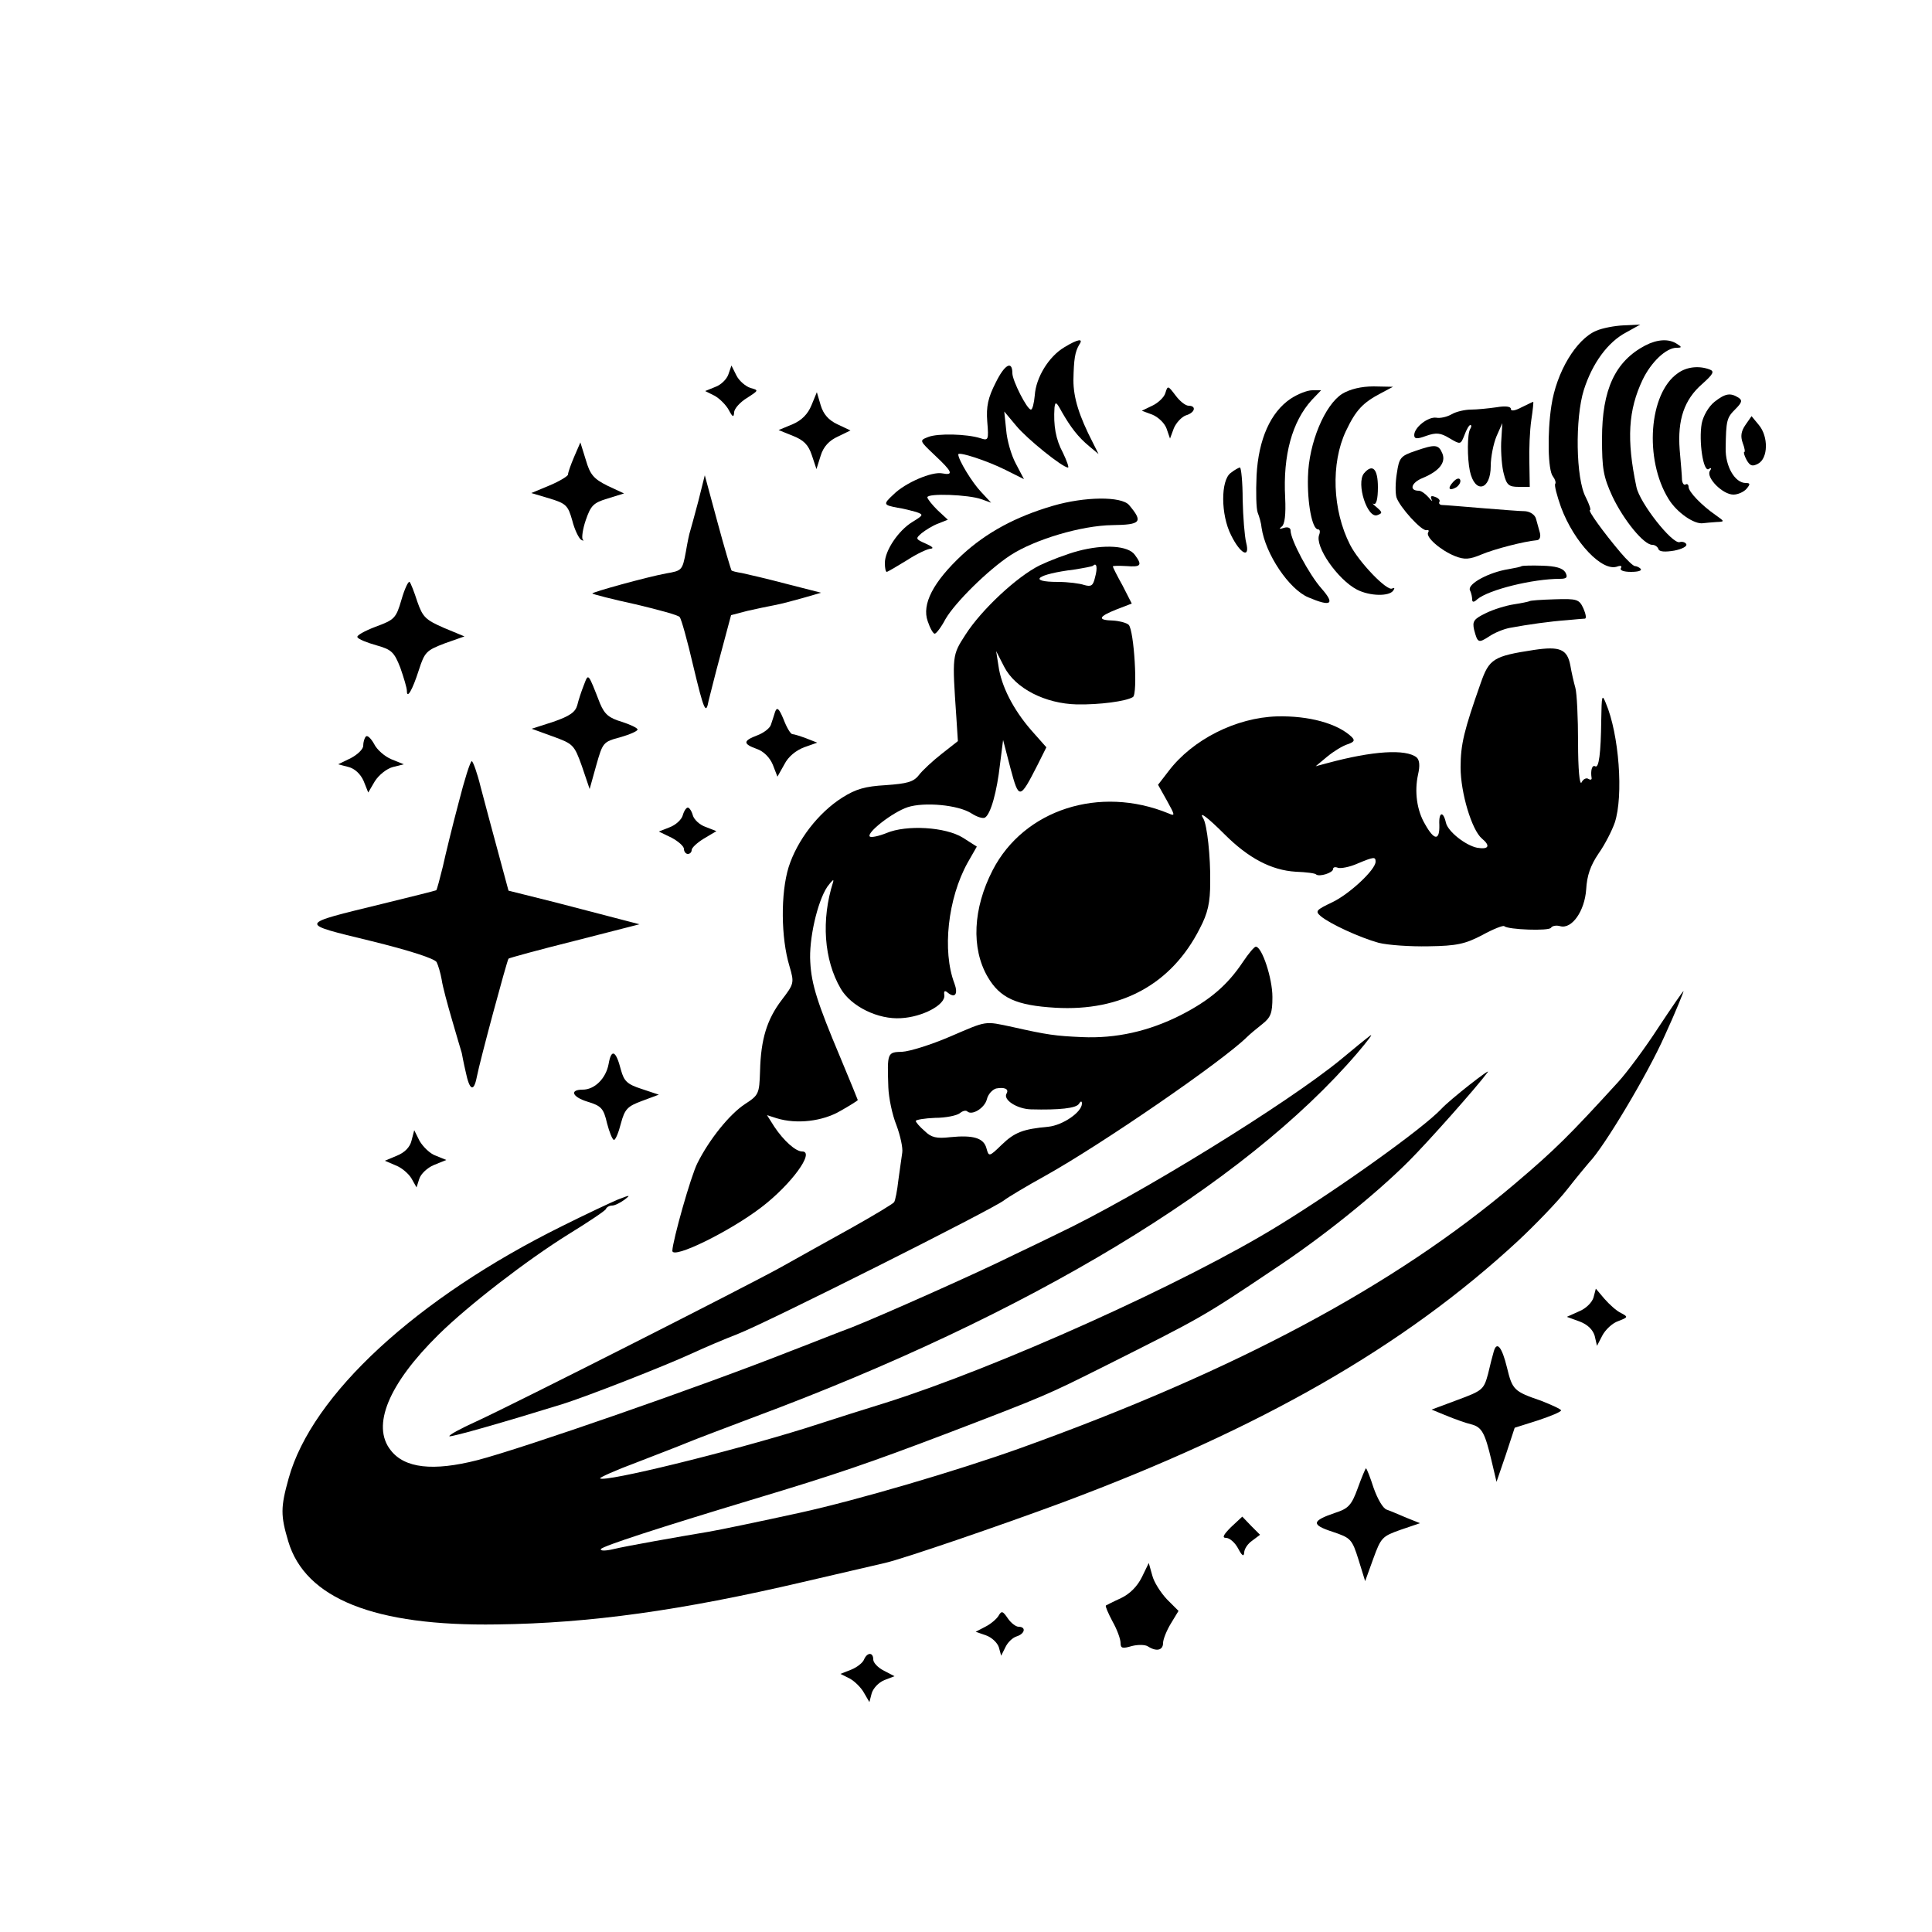 <?xml version="1.0" standalone="no"?>
<!DOCTYPE svg PUBLIC "-//W3C//DTD SVG 20010904//EN"
 "http://www.w3.org/TR/2001/REC-SVG-20010904/DTD/svg10.dtd">
<svg version="1.0" xmlns="http://www.w3.org/2000/svg"
 width="500pt" height="500pt" viewBox="0 0 500 500"
 preserveAspectRatio="xMidYMid meet">
<g transform="translate(0,500) scale(0.1,-0.1)"
fill="#000000" stroke="none">
<path d="M4131 4144 c-52 -22 -103 -107 -116 -194 -11 -71 -9 -168 4 -183 6
-8 8 -16 6 -19 -3 -3 4 -30 15 -61 34 -91 107 -168 146 -153 9 3 12 1 9 -4 -4
-6 7 -10 26 -10 18 0 29 3 25 8 -4 4 -11 7 -15 7 -4 0 -21 16 -37 35 -44 52
-86 110 -79 110 3 0 -2 15 -11 33 -26 48 -28 205 -5 278 22 69 62 124 110 149
l36 20 -43 -2 c-23 -1 -55 -7 -71 -14z"/>
<path d="M2754 4101 c-40 -24 -73 -78 -76 -124 -2 -21 -6 -37 -10 -37 -10 0
-48 75 -48 94 0 34 -20 23 -43 -24 -20 -39 -25 -62 -22 -101 4 -48 3 -50 -18
-43 -35 11 -110 13 -135 3 -23 -9 -23 -9 17 -47 46 -43 50 -53 19 -47 -26 5
-95 -24 -126 -55 -27 -25 -26 -27 11 -34 15 -2 37 -8 48 -11 20 -7 19 -8 -10
-26 -36 -22 -71 -74 -71 -106 0 -13 2 -23 5 -23 2 0 26 14 52 30 26 17 54 30
62 30 9 1 3 6 -13 13 -27 12 -27 13 -11 27 10 8 29 20 43 25 l25 10 -27 25
c-14 14 -26 29 -26 33 0 11 107 7 140 -5 l25 -9 -26 28 c-23 24 -59 83 -59 97
0 8 74 -16 122 -40 l48 -24 -21 40 c-12 22 -23 61 -25 87 l-5 48 31 -37 c28
-34 120 -108 134 -108 3 0 -3 17 -13 38 -19 35 -25 71 -22 117 2 17 5 15 19
-11 23 -40 42 -65 71 -89 l24 -20 -15 30 c-35 68 -50 115 -50 161 1 55 4 73
15 92 12 17 -3 15 -39 -7z"/>
<path d="M4258 4106 c-78 -41 -112 -114 -112 -241 0 -77 3 -98 27 -150 29 -61
81 -125 103 -125 7 0 14 -5 16 -11 2 -7 17 -8 41 -4 20 4 34 11 31 17 -3 5
-11 7 -17 5 -19 -6 -104 102 -112 143 -26 123 -21 199 16 277 22 46 61 83 88
83 14 0 14 2 1 10 -21 14 -51 12 -82 -4z"/>
<path d="M1885 4031 c-4 -12 -19 -27 -33 -32 l-27 -11 24 -12 c13 -7 30 -24
37 -37 10 -19 13 -20 14 -6 0 9 15 26 33 37 31 20 31 20 9 26 -12 4 -29 18
-36 32 l-13 26 -8 -23z"/>
<path d="M4342 4034 c-75 -52 -87 -223 -24 -325 21 -35 67 -67 90 -63 6 1 22
2 34 3 22 1 22 1 -2 18 -36 25 -70 60 -70 73 0 6 -4 9 -8 6 -4 -2 -8 3 -9 12
0 9 -3 44 -6 78 -6 78 12 130 58 170 29 26 33 33 19 38 -27 10 -59 7 -82 -10z"/>
<path d="M3016 3983 c-3 -11 -19 -26 -34 -33 l-27 -13 27 -10 c15 -6 32 -22
37 -36 l9 -26 10 27 c6 14 20 29 31 33 24 7 28 25 7 25 -8 0 -23 12 -34 27
-19 25 -20 26 -26 6z"/>
<path d="M3474 3981 c-45 -28 -87 -127 -89 -215 -2 -69 11 -136 26 -136 5 0 6
-6 3 -14 -12 -30 48 -116 98 -142 33 -17 84 -18 94 -2 4 6 3 8 -3 5 -13 -8
-86 68 -109 113 -46 90 -50 211 -11 294 26 55 44 74 92 99 l30 16 -50 1 c-32
0 -61 -7 -81 -19z"/>
<path d="M3340 3968 c-52 -35 -83 -105 -88 -198 -2 -44 -1 -87 3 -97 4 -10 9
-27 10 -39 10 -68 71 -159 121 -180 59 -25 70 -18 34 23 -32 36 -80 126 -80
150 0 7 -7 10 -17 7 -12 -4 -14 -3 -6 3 8 6 11 31 9 75 -6 110 18 197 69 253
l24 25 -23 0 c-13 0 -38 -10 -56 -22z"/>
<path d="M2100 3951 c-9 -22 -25 -39 -49 -49 l-36 -15 37 -15 c28 -11 40 -23
49 -50 l12 -36 11 35 c7 23 22 39 44 49 l33 16 -34 16 c-23 11 -36 26 -43 49
l-10 34 -14 -34z"/>
<path d="M4437 3960 c-15 -12 -29 -36 -33 -56 -8 -46 4 -126 18 -118 7 5 8 2
3 -5 -10 -17 33 -61 61 -61 12 0 27 7 34 15 10 12 10 15 -2 15 -28 0 -53 43
-52 90 1 73 3 79 25 101 17 17 19 23 8 30 -21 13 -34 11 -62 -11z"/>
<path d="M3938 3946 c-17 -9 -28 -11 -28 -4 0 6 -14 8 -37 4 -21 -3 -51 -6
-66 -6 -15 0 -38 -5 -50 -12 -12 -7 -30 -11 -40 -9 -21 3 -57 -25 -57 -45 0
-10 7 -11 31 -2 26 9 37 8 60 -6 29 -17 29 -17 39 8 5 14 12 26 15 26 4 0 3
-5 0 -10 -8 -12 -8 -76 -1 -109 13 -60 54 -50 54 13 0 23 7 58 15 77 l15 34
-3 -50 c-1 -27 2 -65 7 -82 7 -28 13 -33 38 -33 l29 0 -1 63 c-1 34 1 83 5
110 4 26 6 47 5 47 -2 0 -15 -7 -30 -14z"/>
<path d="M4517 3900 c-11 -16 -13 -29 -7 -46 5 -13 7 -24 4 -24 -2 0 0 -9 6
-20 9 -16 15 -18 30 -10 26 14 27 70 2 100 l-19 23 -16 -23z"/>
<path d="M1486 3818 c-9 -21 -16 -41 -16 -46 0 -4 -21 -17 -47 -28 l-48 -20
47 -14 c43 -13 48 -18 59 -57 6 -24 17 -46 23 -50 6 -3 8 -3 4 1 -3 4 0 27 8
50 13 38 20 45 57 56 l42 13 -43 20 c-36 18 -45 29 -56 67 l-14 45 -16 -37z"/>
<path d="M3663 3833 c-39 -13 -42 -18 -48 -58 -4 -24 -4 -51 -1 -62 8 -25 66
-89 78 -85 5 1 7 -1 4 -6 -7 -12 32 -46 69 -61 25 -10 38 -9 69 4 33 14 110
34 144 37 7 1 10 9 7 20 -3 10 -7 26 -10 36 -3 10 -15 18 -28 19 -12 0 -62 4
-112 8 -49 4 -95 8 -102 8 -7 0 -10 4 -8 8 3 4 -2 10 -11 13 -10 4 -13 2 -9
-7 4 -6 0 -4 -8 6 -8 9 -19 17 -25 17 -26 0 -20 21 10 33 43 18 60 40 51 63
-10 24 -18 25 -70 7z"/>
<path d="M3185 3776 c-26 -19 -26 -108 1 -161 24 -49 50 -62 39 -19 -4 16 -8
66 -9 111 0 46 -4 83 -7 83 -3 0 -14 -6 -24 -14z"/>
<path d="M3530 3775 c-21 -26 9 -119 35 -108 13 5 13 7 -2 20 -10 8 -13 12 -8
9 7 -3 11 13 11 43 0 48 -14 62 -36 36z"/>
<path d="M1807 3702 c-10 -37 -19 -71 -21 -77 -2 -5 -7 -29 -11 -53 -9 -48
-10 -49 -51 -56 -49 -9 -194 -49 -191 -52 2 -2 52 -15 112 -28 59 -14 111 -28
114 -33 4 -4 20 -61 35 -126 28 -117 33 -128 40 -90 3 11 16 65 31 120 l27
101 42 11 c22 5 55 12 71 15 17 3 50 12 75 19 l45 13 -90 23 c-49 13 -101 25
-115 28 -13 2 -26 5 -27 7 -1 1 -18 57 -36 124 l-33 122 -17 -68z"/>
<path d="M3761 3753 c-16 -17 -11 -25 8 -14 7 5 12 13 10 19 -2 6 -10 4 -18
-5z"/>
<path d="M2725 3691 c-96 -28 -172 -69 -235 -127 -75 -70 -105 -128 -89 -172
6 -18 14 -32 18 -32 4 0 17 17 28 38 25 43 110 127 168 165 63 41 184 77 264
78 74 1 80 8 43 52 -20 23 -115 22 -197 -2z"/>
<path d="M2790 3574 c-30 -8 -74 -25 -99 -37 -59 -29 -151 -115 -192 -179 -35
-54 -35 -54 -24 -214 l4 -62 -42 -33 c-23 -18 -50 -43 -59 -55 -14 -18 -31
-22 -86 -26 -53 -3 -77 -10 -112 -32 -63 -40 -117 -111 -139 -180 -21 -68 -20
-183 2 -256 13 -44 12 -46 -20 -88 -38 -50 -54 -101 -56 -184 -2 -59 -3 -62
-40 -86 -39 -26 -91 -90 -122 -152 -17 -33 -64 -200 -65 -227 0 -23 149 50
231 113 77 59 139 144 105 144 -17 0 -48 28 -72 64 l-19 30 25 -8 c52 -16 119
-8 165 19 25 14 45 27 45 28 0 1 -21 52 -46 112 -58 138 -74 187 -77 245 -4
58 18 156 44 195 12 16 18 22 15 12 -31 -97 -24 -201 20 -276 27 -46 97 -80
156 -76 55 3 114 34 112 59 -2 12 1 14 10 6 18 -14 26 -2 16 25 -32 84 -17
220 34 312 l24 42 -36 23 c-45 28 -146 34 -198 12 -20 -8 -39 -12 -43 -9 -9
10 59 63 98 76 43 14 131 6 165 -16 14 -9 29 -14 35 -11 15 9 31 67 39 138 l8
63 19 -73 c22 -82 24 -82 70 8 l23 46 -39 44 c-47 54 -78 115 -85 167 l-6 38
21 -41 c29 -56 106 -95 188 -97 59 -1 127 8 145 19 13 8 3 173 -11 187 -5 5
-24 10 -40 11 -42 1 -39 10 9 29 l39 15 -24 47 c-14 25 -25 47 -25 49 0 2 16
2 35 1 38 -3 42 2 22 29 -17 24 -79 28 -147 10z m44 -68 c-5 -22 -10 -25 -28
-20 -11 4 -42 8 -68 8 -80 0 -55 20 42 32 25 4 47 8 49 10 9 9 12 -5 5 -30z"/>
<path d="M3938 3535 c-2 -2 -17 -5 -34 -8 -51 -8 -106 -38 -100 -54 4 -8 6
-19 6 -25 0 -7 5 -7 13 1 30 25 144 53 214 53 18 0 21 4 14 17 -7 11 -25 16
-60 17 -27 1 -51 0 -53 -1z"/>
<path d="M1039 3448 c-14 -48 -18 -52 -67 -70 -29 -11 -50 -23 -47 -27 2 -5
24 -14 49 -21 39 -11 46 -17 62 -58 9 -26 17 -52 17 -60 0 -22 14 1 31 54 15
47 20 51 67 69 l51 18 -53 22 c-48 21 -55 28 -69 68 -8 25 -17 48 -20 51 -3 3
-13 -18 -21 -46z"/>
<path d="M3958 3444 c-2 -1 -20 -5 -40 -8 -20 -3 -53 -13 -73 -23 -31 -15 -35
-21 -30 -43 9 -34 11 -35 39 -17 13 9 37 19 53 22 48 9 106 17 148 20 22 2 43
4 47 4 4 1 2 12 -4 26 -11 24 -16 26 -75 24 -34 -1 -64 -3 -65 -5z"/>
<path d="M3970 3318 c-105 -16 -116 -23 -138 -86 -43 -122 -52 -158 -52 -218
0 -66 29 -162 55 -184 23 -19 18 -29 -12 -24 -30 6 -76 42 -81 65 -7 31 -19
28 -17 -6 1 -41 -13 -41 -37 2 -21 35 -28 84 -18 129 5 22 4 37 -4 44 -28 22
-113 17 -231 -15 l-30 -8 30 25 c17 14 40 28 53 32 17 6 19 10 10 19 -37 35
-111 55 -193 53 -106 -3 -219 -60 -281 -142 l-27 -35 23 -41 c21 -38 22 -41 4
-33 -178 73 -374 10 -455 -147 -51 -99 -56 -202 -13 -276 32 -55 74 -74 175
-80 171 -10 301 61 374 205 21 40 27 67 27 120 1 65 -8 149 -18 165 -13 21 11
3 55 -41 62 -62 121 -93 184 -97 27 -1 51 -4 53 -7 8 -7 44 4 44 14 0 5 6 6
13 3 7 -2 30 2 50 11 43 18 47 18 47 5 0 -21 -68 -84 -112 -105 -42 -20 -45
-23 -30 -36 24 -20 100 -55 150 -69 24 -6 82 -10 129 -9 73 1 95 6 139 29 29
16 55 26 57 23 10 -9 116 -13 121 -4 3 5 14 7 24 4 30 -8 63 39 67 95 2 36 11
62 32 93 17 24 35 60 42 80 23 70 11 229 -23 309 -10 25 -11 21 -12 -44 -1
-85 -6 -126 -16 -119 -8 4 -12 -12 -9 -30 1 -5 -3 -6 -8 -3 -5 4 -14 0 -18 -9
-5 -8 -9 34 -9 103 0 64 -3 128 -7 142 -4 14 -10 40 -13 58 -8 42 -27 50 -94
40z"/>
<path d="M1511 3227 c-6 -15 -14 -39 -17 -52 -5 -18 -19 -28 -62 -43 l-56 -18
55 -20 c52 -19 55 -21 75 -77 l20 -59 17 61 c17 60 18 61 62 73 25 7 45 16 45
20 0 4 -19 13 -41 20 -33 10 -44 19 -56 47 -32 82 -30 79 -42 48z"/>
<path d="M2006 3158 c-3 -10 -8 -25 -11 -34 -3 -9 -19 -21 -35 -27 -37 -14
-38 -22 -2 -35 18 -6 34 -22 42 -41 l12 -31 18 32 c10 20 30 36 51 44 l34 12
-28 11 c-16 6 -32 11 -36 11 -5 0 -15 17 -23 38 -12 29 -17 33 -22 20z"/>
<path d="M947 3094 c-4 -4 -7 -15 -7 -24 0 -9 -15 -23 -32 -32 l-33 -16 27 -7
c16 -4 31 -18 39 -36 l12 -30 17 29 c10 16 31 33 47 37 l28 7 -32 13 c-17 7
-38 25 -45 40 -8 14 -17 23 -21 19z"/>
<path d="M1187 2923 c-16 -60 -34 -134 -41 -166 -8 -32 -15 -59 -17 -61 -2 -1
-65 -17 -139 -35 -221 -54 -219 -50 -31 -96 102 -25 166 -46 171 -55 4 -8 10
-28 13 -45 2 -16 15 -64 27 -105 12 -41 23 -79 25 -85 1 -5 5 -27 10 -48 10
-49 21 -55 29 -14 8 42 78 301 82 306 2 2 79 23 171 46 l168 43 -50 13 c-27 7
-104 27 -169 44 l-120 30 -27 100 c-15 55 -35 130 -45 168 -9 37 -20 67 -23
67 -4 0 -19 -48 -34 -107z"/>
<path d="M1767 2890 c-3 -11 -18 -25 -34 -31 l-28 -11 33 -16 c17 -9 32 -22
32 -29 0 -7 5 -13 10 -13 6 0 10 5 10 10 0 6 14 19 32 30 l32 19 -28 11 c-15
5 -30 19 -33 30 -3 11 -9 20 -13 20 -4 0 -10 -9 -13 -20z"/>
<path d="M3217 2511 c-40 -60 -85 -99 -161 -138 -83 -42 -168 -61 -256 -57
-69 3 -90 6 -179 26 -75 16 -65 17 -163 -25 -49 -21 -104 -38 -123 -39 -39 -1
-39 -2 -36 -92 1 -27 10 -71 21 -98 10 -27 17 -59 15 -71 -2 -12 -6 -44 -10
-71 -3 -27 -8 -53 -11 -57 -2 -4 -52 -34 -109 -66 -58 -32 -140 -78 -183 -102
-90 -50 -684 -351 -790 -400 -40 -18 -71 -35 -69 -38 4 -3 147 38 292 83 64
20 263 98 335 131 30 14 84 37 120 51 75 29 666 326 689 346 9 7 57 36 106 63
147 82 458 296 522 359 7 7 25 22 39 33 23 18 27 29 27 71 0 48 -27 130 -43
130 -4 0 -19 -18 -33 -39z m-612 -341 c-10 -16 27 -40 63 -41 74 -2 117 3 124
14 5 8 8 8 8 1 0 -22 -49 -56 -87 -60 -65 -6 -87 -14 -121 -47 -32 -31 -33
-31 -39 -9 -7 27 -34 35 -94 29 -35 -4 -49 -1 -66 16 -13 11 -23 23 -23 26 0
3 23 7 50 8 28 0 56 6 64 12 7 6 15 8 19 5 12 -12 45 8 51 31 3 13 14 25 24
28 21 4 34 -1 27 -13z"/>
<path d="M4292 2341 c-35 -54 -82 -117 -104 -141 -126 -138 -163 -175 -268
-264 -310 -263 -721 -483 -1280 -684 -162 -58 -420 -134 -570 -167 -105 -23
-211 -45 -235 -49 -78 -13 -214 -37 -247 -45 -21 -5 -35 -5 -33 0 5 8 150 55
395 129 213 64 300 94 500 170 259 99 260 100 410 175 247 124 252 126 435
249 126 83 265 195 351 281 50 50 177 193 204 230 12 15 -97 -70 -120 -95 -47
-50 -262 -204 -420 -301 -243 -150 -731 -369 -1020 -460 -36 -11 -128 -40
-205 -65 -199 -62 -521 -141 -532 -130 -2 2 40 21 94 41 54 21 114 44 133 52
19 8 96 37 170 65 710 264 1270 601 1563 943 28 33 43 53 32 44 -11 -8 -45
-36 -75 -61 -139 -114 -526 -353 -735 -452 -33 -16 -82 -40 -110 -53 -92 -46
-349 -160 -420 -188 -38 -14 -110 -43 -160 -62 -233 -92 -694 -252 -810 -282
-114 -29 -188 -21 -224 26 -50 63 -6 171 124 299 77 76 229 193 335 259 52 32
97 62 98 66 2 5 9 9 16 9 7 0 21 7 32 15 17 13 15 13 -16 1 -19 -8 -85 -39
-145 -69 -376 -186 -648 -436 -708 -653 -21 -75 -21 -96 -1 -163 44 -148 223
-220 540 -215 240 3 477 36 793 110 108 25 203 47 211 49 45 10 299 97 458
156 517 193 885 404 1180 677 45 42 103 102 128 134 25 32 51 63 57 70 38 39
151 228 195 327 29 63 50 116 49 116 -1 1 -30 -41 -65 -94z"/>
<path d="M1575 2246 c-7 -37 -36 -66 -67 -66 -35 0 -27 -19 12 -31 36 -11 42
-17 51 -56 6 -23 14 -43 18 -43 4 0 12 19 18 43 10 37 17 44 55 58 l43 16 -45
15 c-37 12 -45 20 -53 49 -13 51 -25 56 -32 15z"/>
<path d="M1065 2048 c-4 -17 -18 -31 -38 -39 l-31 -13 28 -12 c16 -6 34 -22
41 -34 l13 -23 7 22 c4 13 21 29 38 36 l32 13 -27 11 c-15 5 -33 23 -42 38
l-14 28 -7 -27z"/>
<path d="M4124 1642 c-4 -13 -20 -29 -38 -36 l-31 -14 33 -12 c21 -8 34 -21
39 -37 l6 -26 14 27 c8 15 26 32 41 37 26 10 26 11 7 21 -11 5 -30 22 -43 37
l-22 26 -6 -23z"/>
<path d="M3866 1503 c-3 -10 -10 -37 -15 -59 -11 -40 -14 -43 -79 -67 l-67
-25 39 -16 c22 -9 50 -19 63 -22 28 -7 36 -22 53 -94 l13 -55 24 70 23 70 60
19 c33 11 60 22 60 26 0 3 -24 14 -52 25 -70 24 -74 28 -88 86 -13 53 -26 69
-34 42z"/>
<path d="M3514 1149 c-16 -44 -24 -53 -58 -64 -62 -21 -63 -31 -8 -49 48 -16
51 -19 68 -73 l17 -55 21 58 c20 55 23 58 71 75 l50 17 -35 14 c-19 8 -42 18
-51 21 -10 3 -24 28 -34 56 -9 28 -18 51 -20 51 -1 0 -11 -23 -21 -51z"/>
<path d="M3186 1048 c-20 -20 -24 -28 -13 -28 9 0 23 -12 31 -27 10 -19 15
-23 16 -11 0 9 9 23 21 31 l20 15 -23 23 -23 24 -29 -27z"/>
<path d="M2955 918 c-12 -24 -31 -43 -54 -54 -20 -9 -37 -18 -39 -19 -2 -2 6
-20 17 -41 12 -21 21 -46 21 -56 0 -14 5 -15 29 -8 15 4 35 4 42 -1 22 -14 39
-10 39 9 0 9 9 32 20 50 l20 33 -30 30 c-16 17 -34 45 -38 62 l-9 32 -18 -37z"/>
<path d="M2584 818 c-5 -8 -20 -21 -34 -28 l-25 -13 26 -9 c15 -5 30 -19 34
-31 l6 -22 11 22 c6 13 19 25 29 28 22 7 25 25 5 25 -7 0 -20 10 -28 22 -13
19 -16 20 -24 6z"/>
<path d="M2236 705 c-3 -8 -18 -20 -33 -26 l-28 -11 24 -12 c13 -7 30 -24 37
-37 l14 -24 6 23 c4 13 18 28 33 34 l26 10 -27 14 c-16 8 -28 21 -28 29 0 20
-16 19 -24 0z"/>
</g>
</svg>

